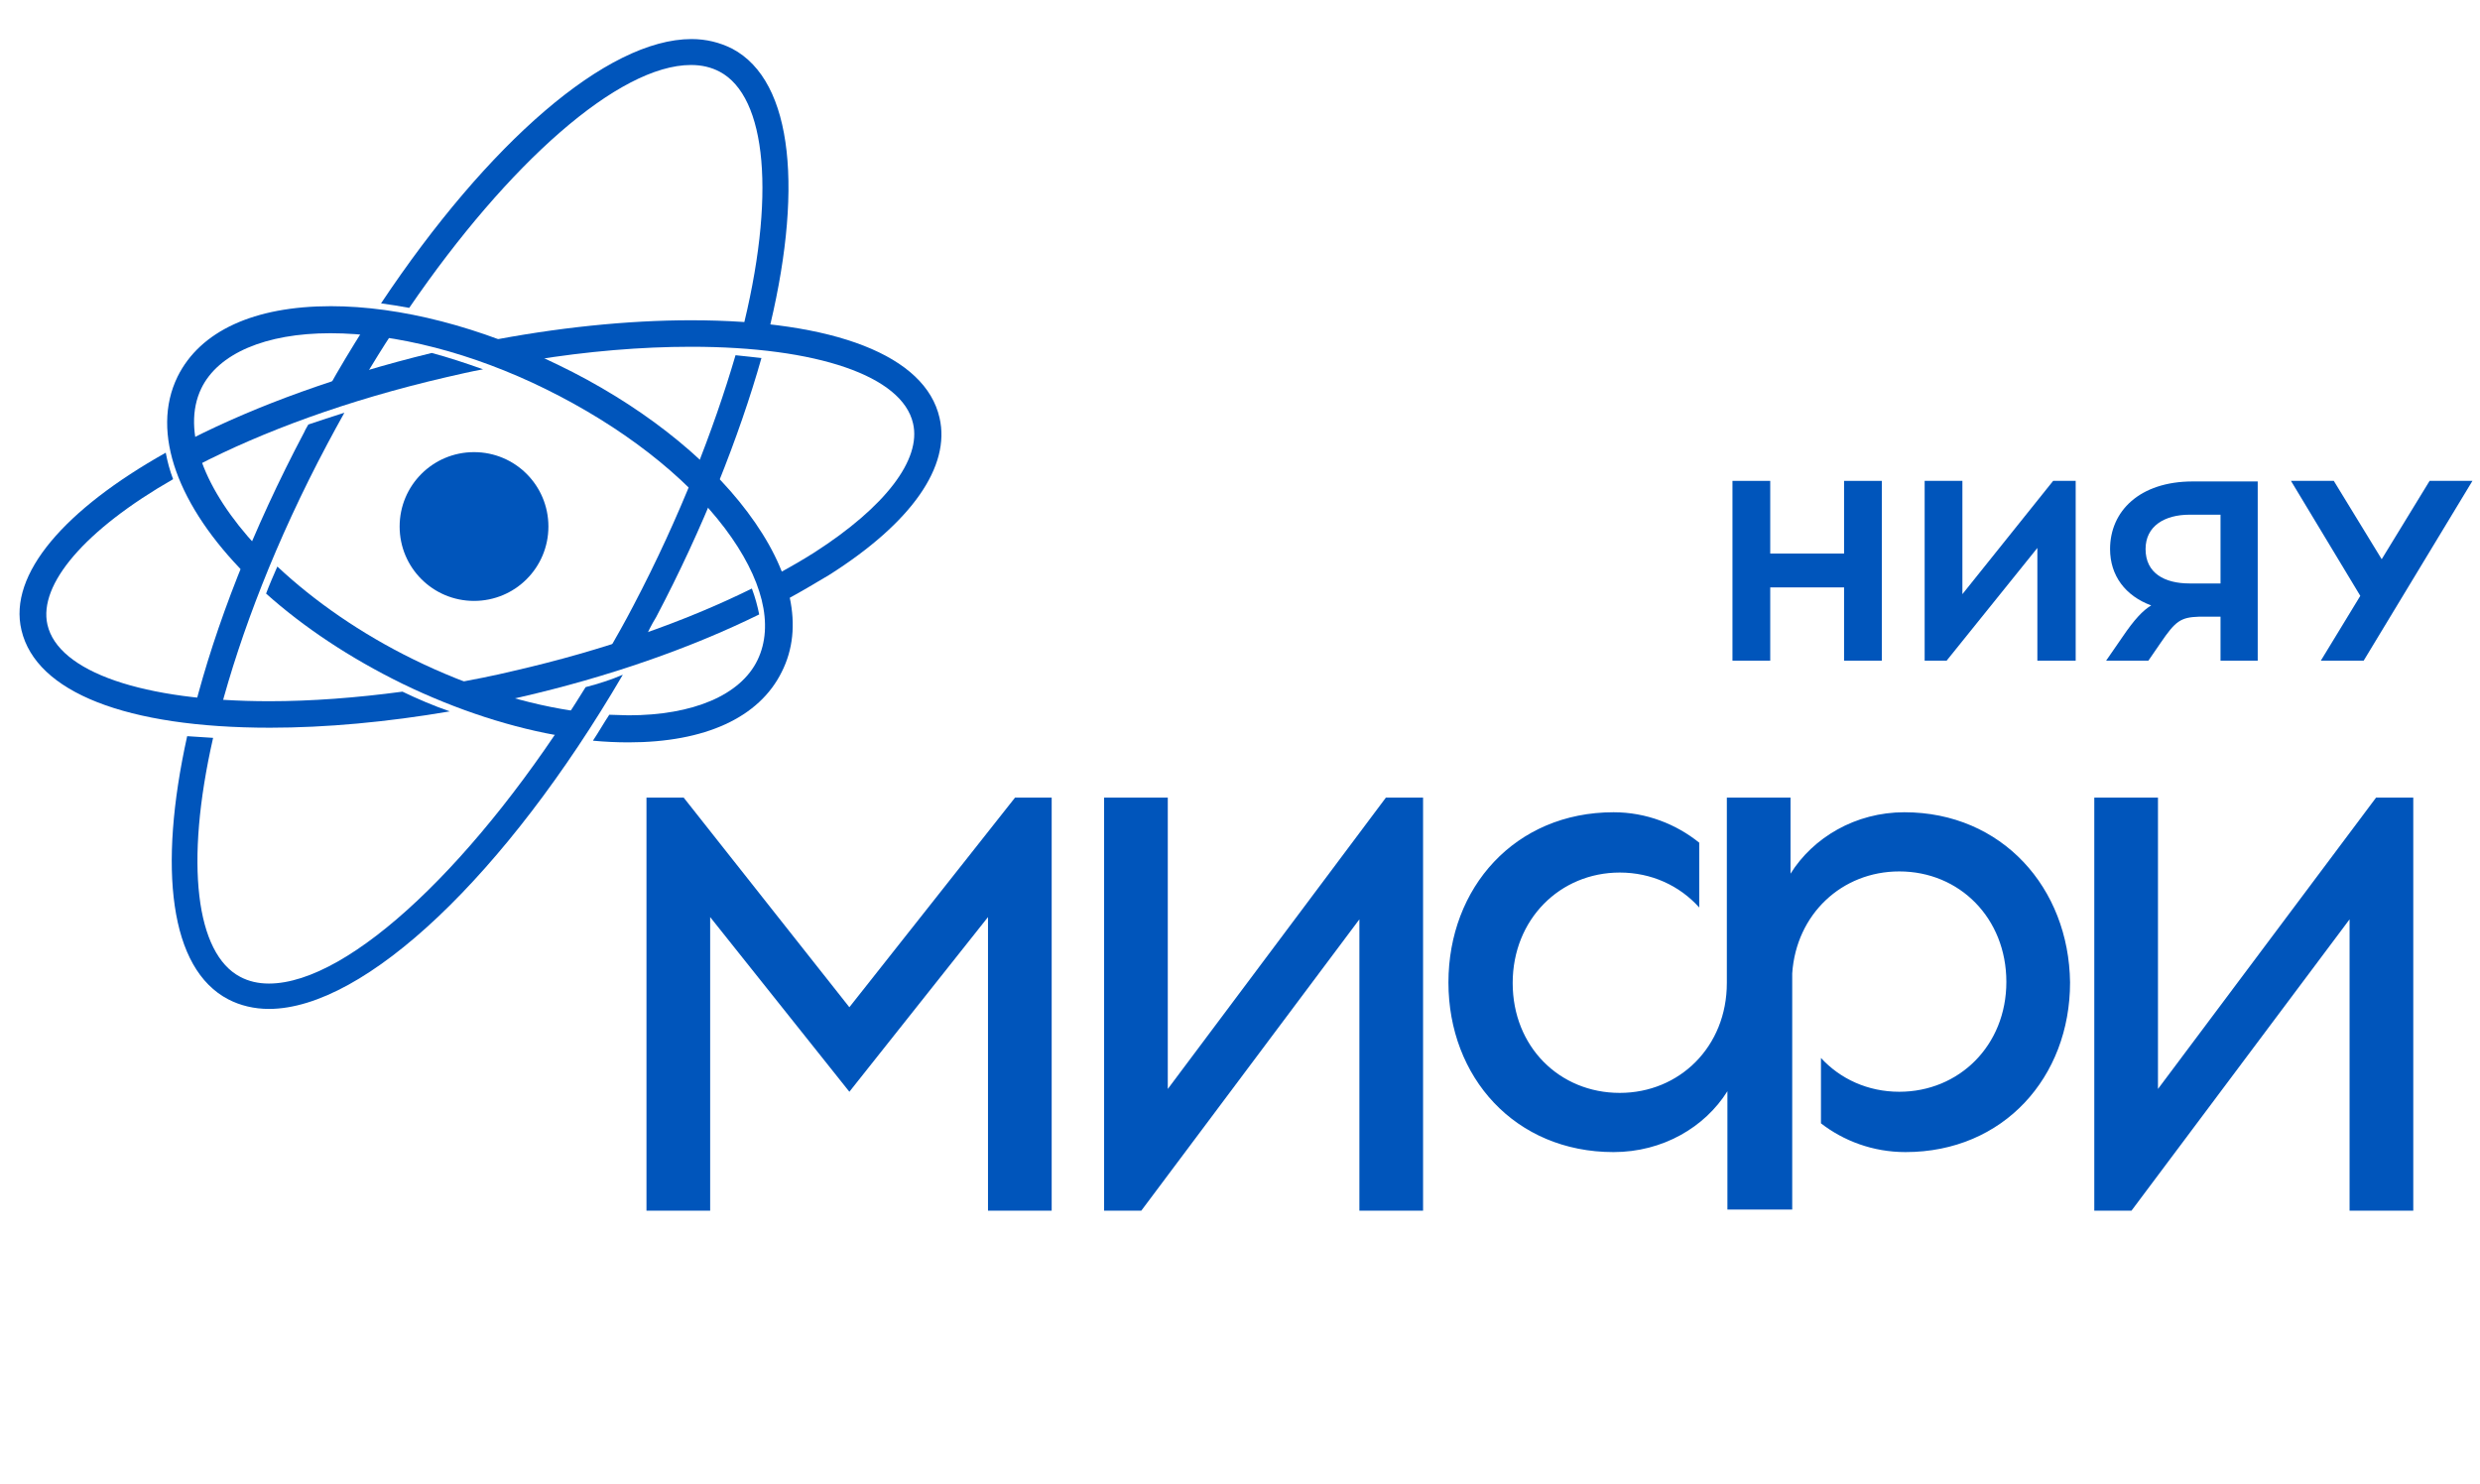 <svg width="127" height="76" viewBox="0 0 127 76" fill="none" xmlns="http://www.w3.org/2000/svg">
<path d="M33.597 31.61C35.992 27.079 37.868 22.317 38.993 18.335C38.561 18.277 38.128 18.248 37.666 18.191C36.569 21.942 34.809 26.502 32.442 31.004C32.009 31.841 31.548 32.649 31.086 33.457C31.721 33.255 32.356 33.025 32.991 32.794C33.164 32.39 33.366 31.985 33.597 31.61Z" fill="#0055BB"/>
<path d="M16.771 22.721C17.06 22.173 17.349 21.654 17.637 21.134C17.002 21.336 16.396 21.538 15.79 21.74C15.732 21.856 15.646 21.971 15.588 22.115C12.933 27.137 11.028 32.043 9.931 36.372C10.364 36.401 10.797 36.43 11.259 36.459C12.327 32.419 14.116 27.714 16.771 22.721Z" fill="#0055BB"/>
<path d="M14.203 29.013C14.001 29.475 13.799 29.936 13.626 30.398C15.53 32.101 17.897 33.688 20.61 35.016C23.409 36.372 26.266 37.296 28.95 37.729C29.239 37.325 29.498 36.892 29.758 36.459C27.045 36.113 24.073 35.189 21.187 33.775C18.474 32.447 16.079 30.773 14.203 29.013Z" fill="#0055BB"/>
<path d="M38.272 26.213C36.108 23.328 32.644 20.643 28.575 18.681C24.621 16.747 20.494 15.68 16.944 15.68C13.02 15.68 10.249 16.95 9.094 19.287C7.68 22.173 9.152 25.954 12.587 29.417C12.789 28.955 12.962 28.465 13.164 28.003C10.48 25.117 9.268 22.058 10.307 19.893C11.172 18.104 13.597 17.065 16.916 17.065C20.263 17.065 24.188 18.075 27.94 19.922C31.807 21.827 35.069 24.338 37.118 27.05C39.051 29.619 39.657 32.014 38.791 33.804C37.926 35.593 35.502 36.632 32.183 36.632C31.865 36.632 31.519 36.603 31.201 36.603C30.913 37.036 30.653 37.498 30.364 37.931C30.97 37.988 31.576 38.017 32.183 38.017C36.108 38.017 38.878 36.747 40.032 34.41C41.187 32.13 40.552 29.244 38.272 26.213Z" fill="#0055BB"/>
<path d="M29.989 35.189C24.506 44.078 17.926 50.369 13.77 50.369C13.221 50.369 12.731 50.254 12.298 50.023C10.047 48.84 9.441 44.251 10.913 37.786C10.451 37.758 10.018 37.729 9.585 37.7C8.084 44.482 8.69 49.619 11.692 51.178C12.298 51.495 13.019 51.668 13.77 51.668C18.705 51.668 25.92 44.771 31.894 34.554C31.288 34.814 30.653 35.016 29.989 35.189Z" fill="#0055BB"/>
<path d="M26.324 34.352C25.256 34.612 24.188 34.814 23.12 35.016C23.986 35.362 24.823 35.651 25.66 35.911C25.978 35.853 26.295 35.766 26.613 35.709C31.144 34.67 35.357 33.198 38.878 31.466C38.791 31.033 38.676 30.6 38.503 30.139C35.069 31.841 30.855 33.313 26.324 34.352Z" fill="#0055BB"/>
<path d="M9.758 22.491C9.816 22.924 9.931 23.385 10.076 23.847C13.424 22.115 17.753 20.499 22.861 19.316C23.496 19.172 24.102 19.027 24.737 18.912C23.842 18.595 22.976 18.306 22.11 18.075C17.377 19.229 13.164 20.759 9.758 22.491Z" fill="#0055BB"/>
<path d="M20.61 35.42C18.243 35.737 15.934 35.91 13.799 35.91C7.334 35.91 2.976 34.41 2.428 31.985C1.966 29.936 4.333 27.137 8.864 24.54C8.69 24.078 8.575 23.645 8.488 23.183C3.351 26.069 0.408 29.388 1.1 32.274C1.851 35.449 6.468 37.267 13.828 37.267C16.685 37.267 19.83 36.978 23.034 36.43C22.197 36.141 21.389 35.795 20.61 35.42Z" fill="#0055BB"/>
<path d="M48.113 21.394C47.392 18.219 42.745 16.401 35.386 16.401C32.125 16.401 28.488 16.776 24.823 17.498C25.631 17.786 26.439 18.104 27.247 18.45C30.076 17.988 32.846 17.758 35.386 17.758C41.851 17.758 46.209 19.258 46.757 21.683C47.19 23.53 45.343 25.954 41.706 28.291C41.072 28.695 40.408 29.071 39.715 29.446C39.888 29.908 40.032 30.34 40.148 30.773C40.956 30.34 41.735 29.879 42.457 29.446C46.699 26.762 48.691 23.876 48.113 21.394Z" fill="#0055BB"/>
<path fill-rule="evenodd" clip-rule="evenodd" d="M28.084 26.964C28.084 29.071 26.382 30.773 24.275 30.773C22.168 30.773 20.465 29.071 20.465 26.964C20.465 24.857 22.168 23.154 24.275 23.154C26.382 23.154 28.084 24.857 28.084 26.964Z" fill="#0055BB"/>
<path d="M18.618 19.403C19.109 18.595 19.599 17.786 20.119 17.007C19.628 16.921 19.138 16.863 18.647 16.805C18.012 17.815 17.377 18.854 16.771 19.951C17.377 19.778 18.012 19.576 18.618 19.403Z" fill="#0055BB"/>
<path d="M20.956 15.766C26.035 8.349 31.692 3.328 35.386 3.328C35.934 3.328 36.425 3.443 36.858 3.674C39.253 4.944 39.773 10.052 37.955 17.151C38.416 17.18 38.849 17.238 39.282 17.296C41.158 9.879 40.667 4.165 37.493 2.491C36.858 2.173 36.165 2 35.415 2C31.086 2 24.996 7.31 19.513 15.535C19.975 15.593 20.465 15.68 20.956 15.766Z" fill="#0055BB"/>
<path d="M50.595 62V46.964L43.496 55.91L36.367 46.964V62H33.106V40.846H35.011L43.496 51.581L51.98 40.846H53.856V62H50.595Z" fill="#0055BB"/>
<path d="M69.614 62V47.079L58.445 62H56.541V40.846H59.802V55.766L70.971 40.846H72.875V62H69.614Z" fill="#0055BB"/>
<path d="M120.321 62V47.079L109.152 62H107.248V40.846H110.509V55.766L121.678 40.846H123.583V62H120.321Z" fill="#0055BB"/>
<path d="M94.434 33.833V30.081H90.653V33.833H88.719V24.626H90.653V28.349H94.434V24.626H96.367V33.833H94.434Z" fill="#0055BB"/>
<path d="M104.333 33.833V28.061L99.686 33.833H98.561V24.626H100.494V30.427L105.141 24.626H106.295V33.833H104.333Z" fill="#0055BB"/>
<path d="M113.712 33.833V31.581H112.616C111.663 31.61 111.403 31.812 110.653 32.909L110.018 33.833H107.854L108.691 32.62C109.297 31.726 109.73 31.264 110.162 31.004C108.835 30.514 108.056 29.475 108.056 28.118C108.056 26.185 109.556 24.655 112.298 24.655H115.617V33.833H113.712ZM112.125 26.358C110.855 26.358 109.874 26.935 109.874 28.118C109.874 29.359 110.855 29.879 112.125 29.879H113.712V26.358H112.125Z" fill="#0055BB"/>
<path d="M118.849 33.833L120.87 30.514L117.32 24.626H119.513L121.966 28.638L124.419 24.626H126.613L121.043 33.833H118.849Z" fill="#0055BB"/>
<path d="M97.522 41.596C95.011 41.596 92.846 42.895 91.692 44.742V40.846H88.431V50.341C88.431 53.602 86.007 55.968 82.947 55.968C79.859 55.968 77.464 53.602 77.464 50.341C77.464 47.079 79.888 44.684 82.947 44.684C84.564 44.684 86.007 45.348 87.017 46.473V43.154C85.834 42.202 84.304 41.596 82.63 41.596C77.579 41.596 74.174 45.463 74.174 50.312C74.174 55.16 77.579 58.999 82.63 58.999C85.141 58.999 87.305 57.729 88.46 55.882V61.942H91.779V49.85C91.981 46.82 94.318 44.626 97.262 44.626C100.35 44.626 102.745 47.022 102.745 50.283C102.745 53.544 100.321 55.91 97.262 55.91C95.646 55.91 94.232 55.247 93.251 54.179V57.527C94.405 58.421 95.906 58.999 97.579 58.999C102.601 58.999 106.007 55.16 106.007 50.312C105.949 45.463 102.515 41.596 97.522 41.596Z" fill="#0055BB"/>
</svg>
